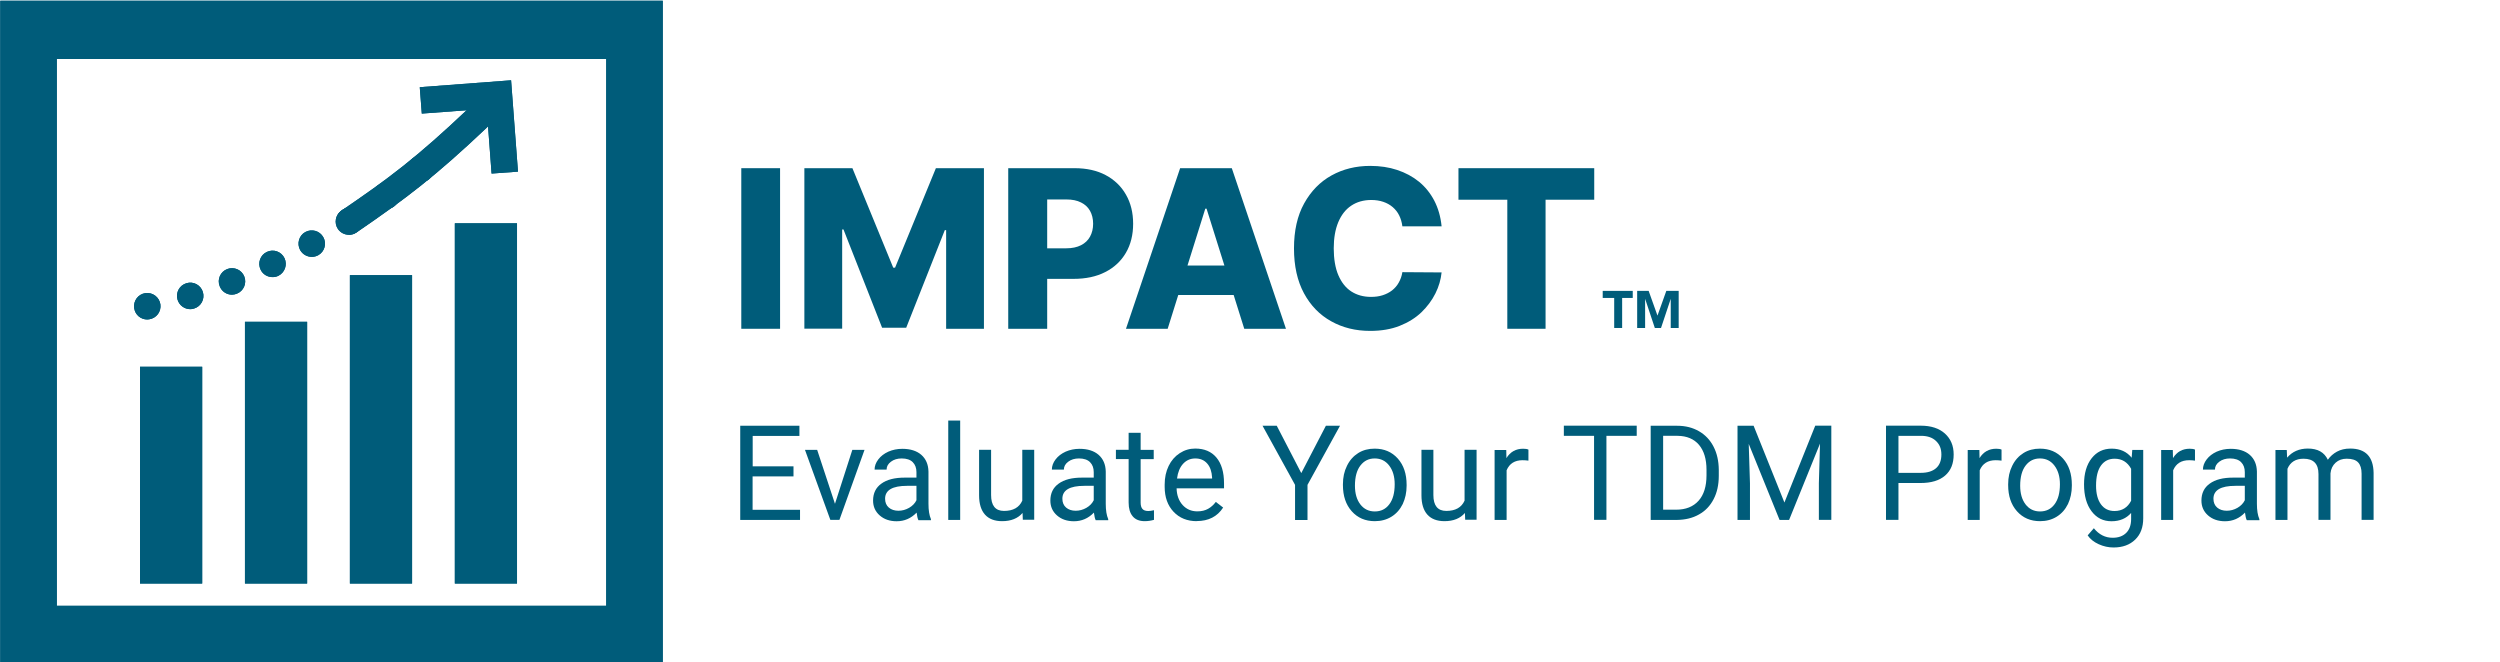 <?xml version="1.0" encoding="UTF-8"?>
<svg id="Layer_1" data-name="Layer 1" xmlns="http://www.w3.org/2000/svg" viewBox="0 0 283.02 75">
  <defs>
    <style>
      .cls-1 {
        fill: #005c7a;
      }

      .cls-2 {
        fill: #005c7a;
      }
    </style>
  </defs>
  <g>
    <path class="cls-2" d="M75.03.08v75H.03V.08h75ZM68.63,6.68H6.43v61.9h62.2V6.68Z"/>
    <g>
      <rect class="cls-2" x="15.85" y="41.52" width="7.04" height="24.54"/>
      <rect class="cls-2" x="27.73" y="36.43" width="7.04" height="29.63"/>
      <rect class="cls-2" x="39.61" y="31.15" width="7.04" height="34.91"/>
      <rect class="cls-2" x="51.49" y="25.28" width="7.04" height="40.78"/>
      <path class="cls-2" d="M15.19,34.88c-.12-.82.45-1.58,1.27-1.7h0c.82-.11,1.58.46,1.7,1.28h0c.11.82-.46,1.58-1.28,1.69h0c-.07,0-.14.02-.21.02h0c-.74,0-1.38-.54-1.48-1.29ZM20.1,33.93c-.24-.8.21-1.63,1.01-1.87h0c.79-.24,1.62.21,1.86,1h0c.24.8-.21,1.63-1,1.87h0c-.15.05-.29.07-.43.07h0c-.65,0-1.24-.42-1.44-1.07ZM24.87,32.4c-.31-.77.08-1.64.85-1.94h0c.77-.3,1.64.08,1.94.85h0c.3.77-.08,1.64-.85,1.94h0c-.18.07-.37.11-.55.11h0c-.6,0-1.16-.36-1.39-.96ZM29.5,30.52c-.36-.75-.04-1.65.71-2h0c.75-.36,1.64-.04,2,.71h0c.35.75.03,1.64-.71,2h0c-.21.1-.43.14-.65.14h0c-.56,0-1.1-.31-1.35-.85ZM33.98,28.31c-.4-.72-.14-1.64.58-2.04h0c.73-.4,1.64-.14,2.04.58h0c.41.72.15,1.64-.57,2.04h0c-.23.13-.49.19-.73.19h0c-.53,0-1.04-.28-1.32-.77ZM38.32,25.82c-.45-.7-.25-1.63.45-2.07h0c.7-.45,1.62-.25,2.07.45h0c.45.69.25,1.62-.45,2.07h0c-.25.16-.53.24-.81.24h0c-.49,0-.97-.25-1.26-.69ZM42.49,23.06c-.49-.67-.34-1.61.33-2.09h0c.66-.49,1.6-.35,2.09.32h0c.49.67.35,1.61-.32,2.1h0c-.27.19-.58.29-.89.29h0c-.46,0-.91-.22-1.21-.62ZM46.49,20.06c-.53-.64-.43-1.58.2-2.11h0c.64-.53,1.59-.44,2.11.2h0c.53.64.44,1.59-.2,2.12h0c-.28.23-.61.34-.95.34h0c-.43,0-.86-.19-1.16-.55Z"/>
      <path class="cls-2" d="M39.5,26.58c-.48,0-.95-.23-1.24-.65-.47-.68-.29-1.62.39-2.08,5.31-3.62,8.46-5.95,14.42-11.6.6-.57,1.55-.54,2.12.06.57.6.54,1.55-.06,2.12-5.85,5.54-9.15,8.04-14.79,11.9-.26.18-.55.26-.84.26Z"/>
      <polygon class="cls-2" points="55.65 19.65 55.1 12.31 47.75 12.86 47.52 9.87 57.86 9.09 58.64 19.43 55.65 19.65"/>
    </g>
  </g>
  <g>
    <path class="cls-2" d="M75.03.08v75H.03V.08h75ZM68.63,6.68H6.43v61.9h62.2V6.68Z"/>
    <g>
      <rect class="cls-2" x="15.85" y="41.52" width="7.04" height="24.54"/>
      <rect class="cls-2" x="27.73" y="36.43" width="7.04" height="29.63"/>
      <rect class="cls-2" x="39.61" y="31.15" width="7.04" height="34.91"/>
      <rect class="cls-2" x="51.49" y="25.28" width="7.04" height="40.78"/>
      <path class="cls-2" d="M15.19,34.88c-.12-.82.45-1.58,1.27-1.7h0c.82-.11,1.58.46,1.7,1.28h0c.11.82-.46,1.58-1.28,1.69h0c-.07,0-.14.02-.21.02h0c-.74,0-1.38-.54-1.48-1.29ZM20.1,33.93c-.24-.8.21-1.63,1.01-1.87h0c.79-.24,1.62.21,1.86,1h0c.24.8-.21,1.63-1,1.87h0c-.15.05-.29.07-.43.07h0c-.65,0-1.24-.42-1.44-1.07ZM24.87,32.4c-.31-.77.08-1.64.85-1.94h0c.77-.3,1.64.08,1.94.85h0c.3.77-.08,1.64-.85,1.94h0c-.18.07-.37.11-.55.11h0c-.6,0-1.16-.36-1.39-.96ZM29.5,30.52c-.36-.75-.04-1.65.71-2h0c.75-.36,1.64-.04,2,.71h0c.35.75.03,1.64-.71,2h0c-.21.1-.43.14-.65.14h0c-.56,0-1.1-.31-1.35-.85ZM33.98,28.31c-.4-.72-.14-1.64.58-2.04h0c.73-.4,1.64-.14,2.04.58h0c.41.72.15,1.64-.57,2.04h0c-.23.13-.49.19-.73.19h0c-.53,0-1.04-.28-1.32-.77ZM38.32,25.82c-.45-.7-.25-1.63.45-2.07h0c.7-.45,1.62-.25,2.07.45h0c.45.69.25,1.62-.45,2.07h0c-.25.16-.53.24-.81.24h0c-.49,0-.97-.25-1.26-.69ZM42.49,23.06c-.49-.67-.34-1.61.33-2.09h0c.66-.49,1.6-.35,2.09.32h0c.49.67.35,1.61-.32,2.1h0c-.27.19-.58.29-.89.29h0c-.46,0-.91-.22-1.21-.62ZM46.49,20.06c-.53-.64-.43-1.58.2-2.11h0c.64-.53,1.59-.44,2.11.2h0c.53.64.44,1.59-.2,2.12h0c-.28.23-.61.34-.95.34h0c-.43,0-.86-.19-1.16-.55Z"/>
      <path class="cls-2" d="M39.5,26.58c-.48,0-.95-.23-1.24-.65-.47-.68-.29-1.62.39-2.08,5.31-3.62,8.46-5.95,14.42-11.6.6-.57,1.55-.54,2.12.06.57.6.54,1.55-.06,2.12-5.85,5.54-9.15,8.04-14.79,11.9-.26.18-.55.26-.84.26Z"/>
      <polygon class="cls-2" points="55.65 19.65 55.1 12.31 47.75 12.86 47.52 9.87 57.86 9.09 58.64 19.43 55.65 19.65"/>
    </g>
  </g>
  <g>
    <path class="cls-2" d="M89.82,53.93h-4.62v3.78h5.37v1.15h-6.77v-10.66h6.7v1.15h-5.29v3.44h4.62v1.15Z"/>
    <path class="cls-2" d="M94.53,57.02l1.96-6.09h1.38l-2.84,7.92h-1.03l-2.87-7.92h1.38l2.01,6.09Z"/>
    <path class="cls-2" d="M103.96,58.86c-.08-.16-.14-.43-.19-.83-.63.65-1.38.98-2.26.98-.78,0-1.42-.22-1.92-.66-.5-.44-.75-1-.75-1.68,0-.83.31-1.47.94-1.92.63-.46,1.51-.68,2.65-.68h1.32v-.62c0-.47-.14-.85-.42-1.13-.28-.28-.7-.42-1.25-.42-.48,0-.89.12-1.22.37s-.49.54-.49.89h-1.36c0-.4.14-.78.42-1.15.28-.37.66-.66,1.14-.88.48-.21,1.01-.32,1.58-.32.91,0,1.63.23,2.15.68.52.46.79,1.08.81,1.89v3.65c0,.73.09,1.31.28,1.74v.12h-1.42ZM101.71,57.82c.42,0,.83-.11,1.21-.33s.66-.51.83-.86v-1.63h-1.06c-1.66,0-2.49.49-2.49,1.46,0,.42.14.76.42,1s.65.36,1.09.36Z"/>
    <path class="cls-2" d="M108.7,58.86h-1.35v-11.25h1.35v11.25Z"/>
    <path class="cls-2" d="M115.76,58.07c-.53.62-1.3.93-2.32.93-.84,0-1.49-.25-1.93-.74-.44-.49-.67-1.22-.67-2.18v-5.16h1.36v5.12c0,1.2.49,1.8,1.46,1.8,1.04,0,1.72-.39,2.07-1.16v-5.76h1.35v7.92h-1.29l-.03-.78Z"/>
    <path class="cls-2" d="M124.03,58.86c-.08-.16-.14-.43-.19-.83-.63.65-1.38.98-2.26.98-.78,0-1.42-.22-1.92-.66-.5-.44-.75-1-.75-1.68,0-.83.31-1.47.94-1.92.63-.46,1.51-.68,2.65-.68h1.32v-.62c0-.47-.14-.85-.42-1.13-.28-.28-.7-.42-1.25-.42-.48,0-.89.12-1.22.37s-.49.54-.49.89h-1.36c0-.4.14-.78.42-1.15.28-.37.66-.66,1.14-.88.48-.21,1.01-.32,1.58-.32.91,0,1.63.23,2.15.68.52.46.79,1.08.81,1.89v3.65c0,.73.09,1.31.28,1.74v.12h-1.42ZM121.78,57.82c.42,0,.83-.11,1.21-.33s.66-.51.83-.86v-1.63h-1.06c-1.66,0-2.49.49-2.49,1.46,0,.42.14.76.42,1s.65.36,1.09.36Z"/>
    <path class="cls-2" d="M129.13,49.01v1.92h1.48v1.05h-1.48v4.92c0,.32.07.56.2.71.13.16.36.24.67.24.16,0,.37-.03.64-.09v1.09c-.36.1-.7.15-1.04.15-.61,0-1.06-.18-1.37-.55s-.46-.89-.46-1.56v-4.92h-1.44v-1.05h1.44v-1.92h1.35Z"/>
    <path class="cls-2" d="M135.48,59c-1.07,0-1.95-.35-2.62-1.06-.67-.71-1.01-1.65-1.01-2.83v-.25c0-.79.15-1.49.45-2.11.3-.62.72-1.1,1.26-1.45.54-.35,1.12-.52,1.75-.52,1.03,0,1.83.34,2.4,1.02s.86,1.65.86,2.92v.56h-5.37c.02.78.25,1.41.68,1.89.44.48.99.72,1.67.72.48,0,.88-.1,1.22-.29s.62-.45.87-.78l.83.64c-.66,1.02-1.66,1.53-2.99,1.53ZM135.32,51.9c-.55,0-1.01.2-1.38.6-.37.4-.6.96-.69,1.67h3.97v-.1c-.04-.69-.22-1.22-.56-1.6-.33-.38-.78-.57-1.35-.57Z"/>
    <path class="cls-2" d="M147.32,53.55l2.78-5.35h1.6l-3.68,6.69v3.98h-1.41v-3.98l-3.68-6.69h1.61l2.77,5.35Z"/>
    <path class="cls-2" d="M152.03,54.82c0-.78.15-1.47.46-2.09.3-.62.73-1.1,1.27-1.44.54-.34,1.17-.5,1.86-.5,1.08,0,1.95.37,2.62,1.12.67.75,1,1.74,1,2.98v.09c0,.77-.15,1.46-.44,2.08-.3.61-.72,1.09-1.27,1.43-.55.34-1.18.51-1.89.51-1.07,0-1.94-.37-2.61-1.12-.67-.75-1-1.74-1-2.97v-.1ZM153.39,54.98c0,.88.2,1.58.61,2.12.41.53.95.8,1.64.8s1.24-.27,1.64-.81c.41-.54.61-1.3.61-2.27,0-.87-.21-1.57-.62-2.11-.41-.54-.96-.81-1.64-.81s-1.21.27-1.62.8-.62,1.29-.62,2.29Z"/>
    <path class="cls-2" d="M165.84,58.07c-.53.62-1.3.93-2.32.93-.84,0-1.49-.25-1.93-.74-.44-.49-.67-1.22-.67-2.18v-5.16h1.35v5.12c0,1.2.49,1.8,1.46,1.8,1.04,0,1.72-.39,2.07-1.16v-5.76h1.36v7.92h-1.29l-.03-.78Z"/>
    <path class="cls-2" d="M173.04,52.15c-.21-.03-.43-.05-.67-.05-.89,0-1.49.38-1.81,1.14v5.62h-1.36v-7.92h1.32l.02.92c.44-.71,1.07-1.06,1.89-1.06.26,0,.46.03.6.1v1.26Z"/>
    <path class="cls-2" d="M185.29,49.34h-3.43v9.51h-1.4v-9.51h-3.42v-1.15h8.25v1.15Z"/>
    <path class="cls-2" d="M186.87,58.86v-10.66h3.01c.93,0,1.75.21,2.46.62s1.26.99,1.65,1.75c.39.76.58,1.63.59,2.61v.68c0,1.01-.19,1.89-.58,2.64-.39.76-.94,1.34-1.66,1.74-.72.41-1.56.61-2.52.62h-2.95ZM188.28,49.34v8.36h1.48c1.08,0,1.93-.34,2.53-1.01.6-.67.9-1.63.9-2.88v-.62c0-1.21-.28-2.15-.85-2.83-.57-.67-1.38-1.01-2.42-1.02h-1.64Z"/>
    <path class="cls-2" d="M198.52,48.19l3.49,8.7,3.49-8.7h1.82v10.66h-1.41v-4.15l.13-4.48-3.5,8.64h-1.08l-3.49-8.61.14,4.46v4.15h-1.41v-10.66h1.82Z"/>
    <path class="cls-2" d="M214.92,54.68v4.17h-1.41v-10.66h3.93c1.17,0,2.08.3,2.74.89.66.6.99,1.38.99,2.37,0,1.04-.32,1.83-.97,2.39-.65.56-1.57.84-2.78.84h-2.51ZM214.92,53.53h2.53c.75,0,1.33-.18,1.73-.53s.6-.87.6-1.54-.2-1.14-.6-1.53-.95-.58-1.65-.59h-2.61v4.19Z"/>
    <path class="cls-2" d="M226.6,52.15c-.21-.03-.43-.05-.67-.05-.89,0-1.49.38-1.81,1.14v5.62h-1.36v-7.92h1.32l.02.92c.44-.71,1.07-1.06,1.89-1.06.26,0,.46.03.6.1v1.26Z"/>
    <path class="cls-2" d="M227.34,54.82c0-.78.15-1.47.46-2.09.3-.62.73-1.1,1.27-1.44.54-.34,1.17-.5,1.86-.5,1.08,0,1.95.37,2.62,1.12.67.75,1,1.74,1,2.98v.09c0,.77-.15,1.46-.44,2.08-.3.61-.72,1.09-1.27,1.43-.55.34-1.18.51-1.89.51-1.07,0-1.94-.37-2.61-1.12-.67-.75-1-1.74-1-2.97v-.1ZM228.7,54.98c0,.88.2,1.58.61,2.12.41.53.95.8,1.64.8s1.24-.27,1.64-.81c.41-.54.61-1.3.61-2.27,0-.87-.21-1.57-.62-2.11-.41-.54-.96-.81-1.64-.81s-1.21.27-1.62.8-.62,1.29-.62,2.29Z"/>
    <path class="cls-2" d="M235.93,54.83c0-1.24.29-2.22.86-2.95.57-.73,1.33-1.09,2.27-1.09s1.72.34,2.26,1.03l.07-.88h1.24v7.73c0,1.03-.3,1.83-.91,2.42-.61.59-1.42.89-2.45.89-.57,0-1.13-.12-1.68-.37s-.96-.58-1.25-1l.7-.81c.58.72,1.29,1.08,2.13,1.08.66,0,1.17-.19,1.54-.56.37-.37.55-.89.55-1.57v-.68c-.54.62-1.28.94-2.22.94s-1.68-.37-2.25-1.12c-.57-.75-.86-1.76-.86-3.05ZM237.29,54.98c0,.89.18,1.6.55,2.11.37.51.88.76,1.54.76.85,0,1.48-.39,1.88-1.16v-3.62c-.42-.76-1.04-1.14-1.87-1.14-.66,0-1.17.26-1.54.77s-.56,1.27-.56,2.28Z"/>
    <path class="cls-2" d="M248.5,52.15c-.21-.03-.43-.05-.67-.05-.89,0-1.49.38-1.81,1.14v5.62h-1.36v-7.92h1.32l.02.92c.44-.71,1.07-1.06,1.89-1.06.26,0,.46.03.6.1v1.26Z"/>
    <path class="cls-2" d="M254.34,58.86c-.08-.16-.14-.43-.19-.83-.63.65-1.38.98-2.26.98-.78,0-1.42-.22-1.92-.66-.5-.44-.75-1-.75-1.68,0-.83.31-1.47.94-1.92.63-.46,1.51-.68,2.65-.68h1.32v-.62c0-.47-.14-.85-.42-1.13-.28-.28-.7-.42-1.25-.42-.48,0-.89.12-1.22.37s-.49.54-.49.89h-1.36c0-.4.14-.78.42-1.15.28-.37.66-.66,1.14-.88.48-.21,1.01-.32,1.59-.32.91,0,1.63.23,2.15.68.52.46.79,1.08.81,1.89v3.65c0,.73.09,1.31.28,1.74v.12h-1.42ZM252.09,57.82c.42,0,.83-.11,1.21-.33s.66-.51.83-.86v-1.63h-1.06c-1.66,0-2.49.49-2.49,1.46,0,.42.14.76.42,1s.65.36,1.09.36Z"/>
    <path class="cls-2" d="M258.88,50.93l.04.88c.58-.68,1.37-1.03,2.35-1.03,1.11,0,1.86.42,2.26,1.27.26-.38.61-.69,1.03-.92.42-.23.92-.35,1.5-.35,1.74,0,2.62.92,2.65,2.76v5.31h-1.36v-5.23c0-.57-.13-.99-.39-1.27-.26-.28-.69-.42-1.3-.42-.5,0-.92.15-1.25.45-.33.3-.53.7-.58,1.21v5.26h-1.36v-5.19c0-1.15-.56-1.73-1.69-1.73-.89,0-1.5.38-1.82,1.14v5.79h-1.36v-7.92h1.28Z"/>
  </g>
  <g>
    <path class="cls-2" d="M182.64,33.73h-1.2v-.8h3.4v.8h-1.2v3.4h-.9v-3.4h-.1Z"/>
    <path class="cls-2" d="M185.24,32.93h1.4l1,2.8h0l1-2.8h1.4v4.2h-.9v-3.3h0l-1.1,3.3h-.7l-1.1-3.3h0v3.3h-.9v-4.2h-.1Z"/>
  </g>
  <g>
    <path class="cls-1" d="M88.31,19.04v18.18h-4.39v-18.18h4.39Z"/>
    <path class="cls-1" d="M91.06,19.04h5.44l4.62,11.26h.21l4.62-11.26h5.44v18.18h-4.28v-11.17h-.15l-4.37,11.05h-2.73l-4.37-11.12h-.15v11.23h-4.28v-18.18Z"/>
    <path class="cls-1" d="M114.14,37.22v-18.18h7.51c1.36,0,2.54.26,3.53.79.99.53,1.76,1.27,2.29,2.21.54.94.81,2.04.81,3.29s-.27,2.35-.82,3.29c-.55.94-1.33,1.67-2.34,2.18-1.01.52-2.21.77-3.6.77h-4.63v-3.46h3.82c.66,0,1.22-.12,1.67-.35.45-.23.79-.55,1.02-.97.23-.42.35-.9.35-1.46s-.12-1.05-.35-1.46c-.23-.41-.57-.73-1.02-.95-.45-.23-1-.34-1.66-.34h-2.17v14.64h-4.39Z"/>
    <path class="cls-1" d="M132.19,37.22h-4.72l6.13-18.18h5.85l6.13,18.18h-4.72l-4.27-13.6h-.14l-4.26,13.6ZM131.56,30.06h9.87v3.34h-9.87v-3.34Z"/>
    <path class="cls-1" d="M163.2,25.62h-4.44c-.06-.46-.18-.87-.36-1.23-.18-.37-.43-.68-.73-.94-.3-.26-.66-.46-1.07-.6-.41-.14-.87-.21-1.36-.21-.88,0-1.64.22-2.28.65-.64.43-1.12,1.06-1.46,1.87-.34.82-.51,1.8-.51,2.96s.17,2.22.52,3.03c.35.81.83,1.43,1.46,1.84.63.41,1.38.62,2.24.62.49,0,.93-.06,1.33-.19s.75-.31,1.06-.55c.3-.24.56-.53.75-.88.2-.35.34-.74.41-1.18l4.44.03c-.08.8-.31,1.6-.7,2.38s-.92,1.49-1.59,2.14c-.67.64-1.5,1.15-2.46,1.53s-2.08.57-3.33.57c-1.65,0-3.12-.36-4.42-1.09-1.3-.72-2.33-1.78-3.08-3.17-.75-1.39-1.13-3.08-1.13-5.08s.38-3.7,1.15-5.09,1.8-2.45,3.1-3.17c1.3-.72,2.76-1.08,4.38-1.08,1.1,0,2.12.15,3.05.46.93.31,1.76.75,2.47,1.33s1.29,1.3,1.73,2.14c.44.85.72,1.81.83,2.9Z"/>
    <path class="cls-1" d="M165.11,22.61v-3.57h15.37v3.57h-5.51v14.61h-4.33v-14.61h-5.52Z"/>
  </g>
</svg>